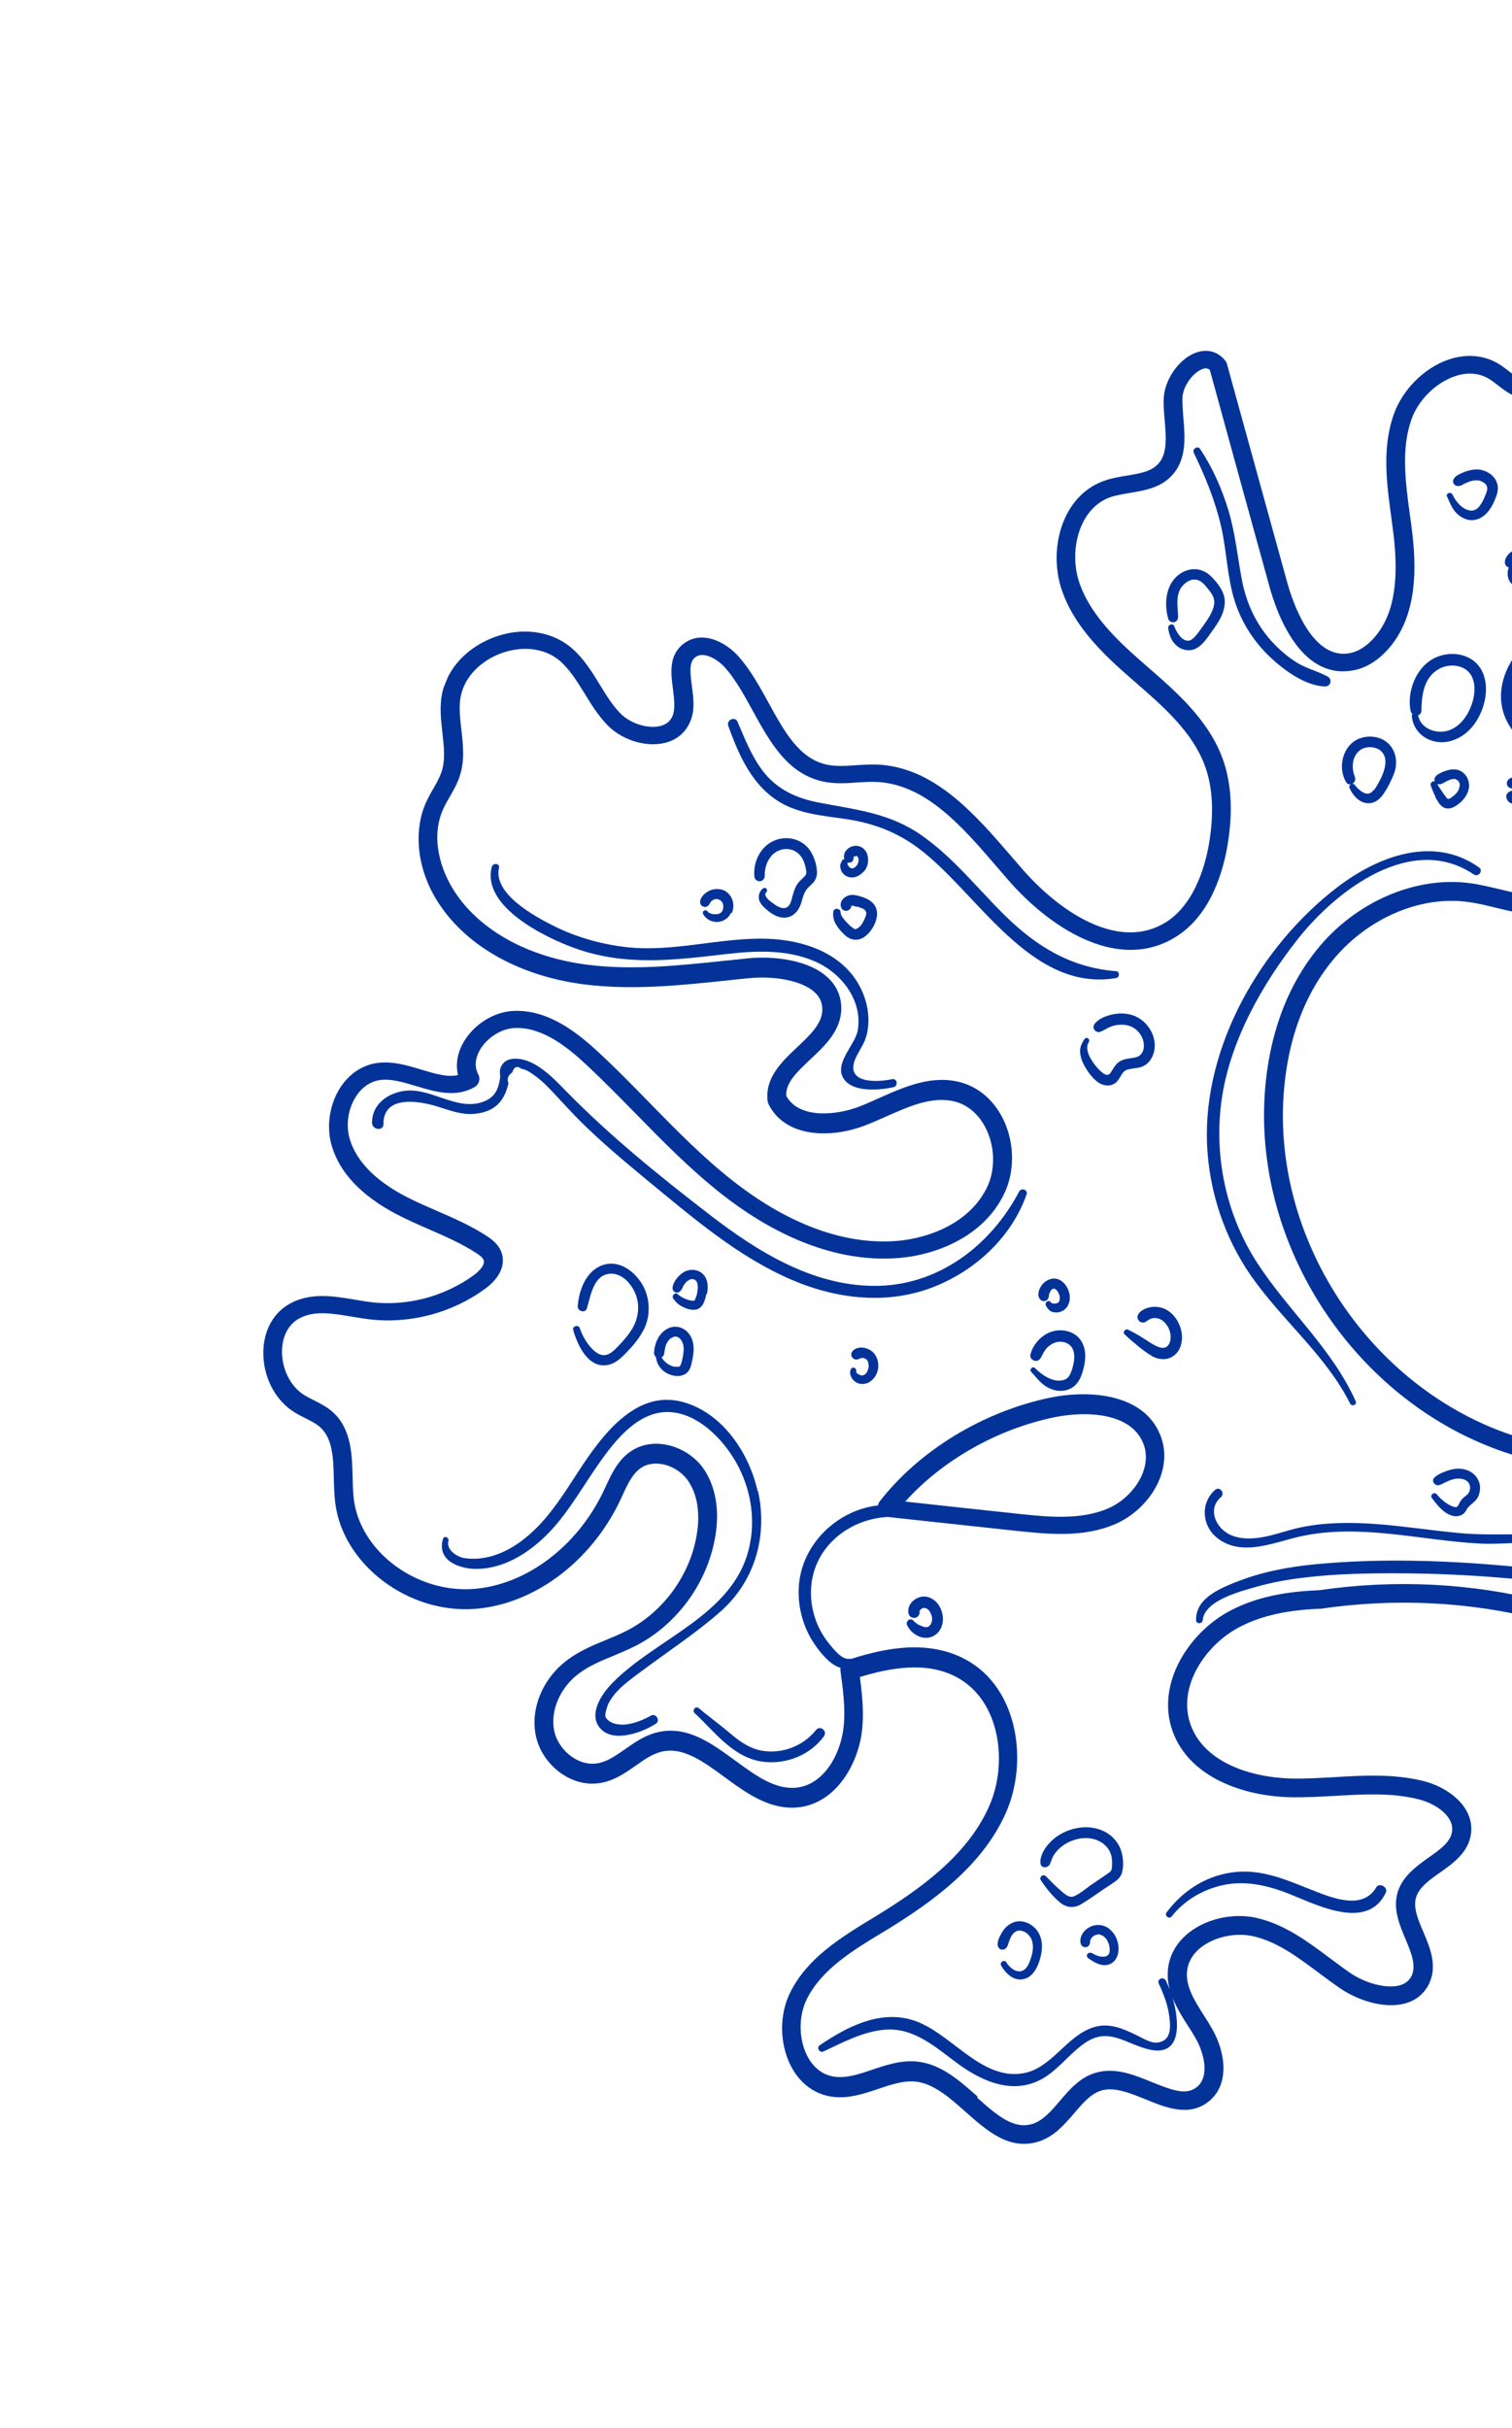 <svg width="152" height="244" viewBox="0 0 152 244" fill="none" xmlns="http://www.w3.org/2000/svg">
<g clip-path="url(#clip0_1_1467)">
<path d="M88.294 209.916C86.755 210.43 85.16 210.968 83.452 210.669C81.744 210.37 80.332 209.258 79.464 207.528C78.354 205.281 78.335 202.402 79.459 200.184C81.188 196.736 84.532 194.698 87.755 192.735L88.185 192.474C92.482 189.841 97.16 186.493 99.354 181.695C101.394 177.316 100.602 170.929 96.198 168.552C93.156 166.909 89.47 167.599 86.448 168.525C86.65 170.143 86.835 171.8 86.7 173.484C86.426 177.13 84.079 181.23 80.234 181.623C77.393 181.908 75.056 180.207 72.807 178.558C70.641 176.972 68.605 175.486 66.444 176.044C65.565 176.265 64.766 176.828 63.923 177.42C62.928 178.122 61.896 178.84 60.622 179.119C59.273 179.429 57.837 179.147 56.563 178.308C55.167 177.39 54.151 175.91 53.851 174.346C53.305 171.581 54.651 168.506 57.189 166.702C58.347 165.865 59.651 165.318 60.894 164.81C61.618 164.511 62.324 164.221 62.987 163.882C66.63 162.027 69.328 158.363 70.028 154.314C70.263 152.996 70.449 150.494 69.055 148.645C68.031 147.302 65.865 146.524 64.405 147.535C63.562 148.127 63.084 149.161 62.574 150.275L62.327 150.812C59.39 156.956 53.677 161.223 47.747 161.677C41.02 162.184 34.458 157.201 33.703 151.03C33.606 150.231 33.577 149.38 33.557 148.581C33.507 146.512 33.453 144.566 32.18 143.417C31.783 143.056 31.239 142.791 30.687 142.507C30.338 142.335 29.976 142.158 29.642 141.946C27.649 140.741 26.408 138.317 26.474 135.767C26.533 133.618 27.533 131.863 29.191 130.978C31.236 129.861 33.589 130.249 35.663 130.602C36.212 130.699 36.767 130.782 37.296 130.855C40.885 131.291 44.644 130.304 47.594 128.169C48.204 127.732 48.772 127.091 48.626 126.644C48.523 126.324 48.006 125.991 47.83 125.89C46.38 124.949 44.796 124.266 43.137 123.536C42.055 123.07 40.938 122.574 39.861 122.016C36.358 120.172 34.166 117.878 33.362 115.18C32.801 113.34 33.084 111.173 34.09 109.482C34.932 108.082 36.191 107.146 37.652 106.864C39.279 106.556 40.853 107.034 42.373 107.491C43.755 107.907 44.985 108.278 46.043 108.036C45.786 106.94 45.982 105.761 46.641 104.661C47.733 102.834 49.813 101.591 51.831 101.58C55.227 101.534 58.051 103.756 60.368 105.93C62.048 107.491 63.672 109.153 65.24 110.762C67.919 113.5 70.696 116.34 73.738 118.713C77.588 121.736 83.572 125.23 90.167 124.701C93.436 124.433 97.535 122.87 99.245 119.274C100.034 117.62 100.037 115.418 99.214 113.612C98.532 112.112 97.411 111.086 96.059 110.713C93.791 110.111 91.474 111.134 89.02 112.227C88.421 112.483 87.831 112.757 87.243 112.986C83.496 114.521 78.865 114.287 77.245 110.92C77.206 110.826 77.171 110.719 77.163 110.623C76.892 108.294 78.613 106.674 80.135 105.238C81.412 104.029 82.624 102.902 82.668 101.523C82.688 100.817 82.447 100.224 81.917 99.731C80.522 98.425 77.533 98.076 75.338 98.295C74.563 98.371 73.789 98.448 73.009 98.537C68.333 99.031 63.503 99.524 58.726 98.922C52.286 98.1 46.971 95.139 44.118 90.794C41.95 87.517 41.491 83.576 42.85 80.584C43.059 80.14 43.295 79.707 43.544 79.28C43.885 78.703 44.194 78.129 44.387 77.57C44.783 76.395 44.631 75.077 44.48 73.681C44.36 72.593 44.224 71.468 44.345 70.321C44.638 67.629 46.595 65.266 49.457 64.121C52.319 62.975 55.375 63.351 57.432 65.094C58.678 66.154 59.51 67.513 60.313 68.83C60.938 69.857 61.538 70.828 62.313 71.636C63.258 72.637 64.931 73.217 66.197 72.997C66.896 72.875 67.364 72.52 67.603 71.964L67.614 71.938C67.904 71.216 67.771 70.2 67.648 69.235C67.441 67.631 67.206 65.829 68.739 64.676C70.483 63.345 72.874 64.369 74.341 66.077C75.515 67.433 76.415 69.084 77.292 70.678C78.865 73.546 80.353 76.24 83.117 76.84C84.016 77.031 84.985 76.971 86.005 76.9C86.673 76.858 87.359 76.808 88.064 76.828C93.878 77.01 98.014 81.824 101.671 86.058L102.674 87.222C106.459 91.601 112.17 95.388 116.808 92.908C119.963 91.229 121.124 87.148 121.522 84.887C122.056 81.827 121.932 79.17 121.145 77.006C119.894 73.57 116.98 71.032 114.157 68.576C111.459 66.234 108.113 63.305 106.746 59.309C105.363 55.276 106.704 49.903 110.908 48.35C111.691 48.059 112.505 47.922 113.301 47.792C114.58 47.577 115.675 47.397 116.39 46.66C117.362 45.669 117.235 44.02 117.088 42.269C117.025 41.576 116.969 40.871 116.984 40.178C117 38.214 118.514 36.029 120.277 35.419C121.407 35.036 122.477 35.342 123.19 36.265C123.262 36.356 123.323 36.474 123.352 36.594L123.854 38.426C125.698 45.127 127.546 51.815 129.395 58.503C129.897 60.335 131.817 66.229 135.564 65.657C136.648 65.504 137.537 64.759 138.069 64.166C140.037 62.009 140.679 58.682 140.091 53.712C140.023 53.188 139.955 52.664 139.887 52.14C139.405 48.64 138.907 45.025 140.128 41.605C140.997 39.176 143.119 37.019 145.54 36.162C147.365 35.515 149.21 35.667 150.697 36.591C151.057 36.814 151.387 37.071 151.731 37.333C152.405 37.853 152.983 38.303 153.576 38.293C154.142 38.272 154.674 37.834 155.289 37.306C155.64 37.012 156.009 36.711 156.383 36.473C158.993 34.838 162.851 35.878 164.637 38.676C166.142 41.02 166.206 44.289 164.82 47.271L164.745 47.458C164.445 48.051 164.133 48.671 164.263 49.08C164.369 49.433 164.811 49.719 165.31 50.06C165.603 50.255 165.896 50.451 166.165 50.668C167.161 51.503 167.748 52.701 167.843 54.121C167.977 56.099 167.149 58.312 165.703 59.903C164.619 61.096 163.332 62.022 162.088 62.918C160.917 63.751 159.82 64.551 158.881 65.539C157.079 67.437 156.27 70.526 157.921 72.122C158.802 72.973 160.254 73.293 162.347 73.095C166.361 72.708 170.297 71.048 173.409 68.435C173.663 68.227 173.909 68 174.164 67.792C175.247 66.831 176.368 65.854 177.843 65.346C179.035 64.925 180.452 64.983 181.54 65.514C182.426 65.932 183.048 66.617 183.342 67.465C184.021 69.398 182.812 71.132 181.741 72.641C180.671 74.182 180.041 75.17 180.487 76.063C180.671 76.416 181.038 76.735 181.427 77.078C181.795 77.396 182.205 77.763 182.545 78.226C183.325 79.331 183.431 80.646 182.845 82.025C181.999 83.935 179.838 85.533 177.686 85.8C176.185 85.988 174.688 85.82 173.254 85.647C171.712 85.477 170.247 85.306 168.842 85.564C166.764 85.954 164.975 87.205 163.057 88.544C160.949 90.009 158.783 91.543 156.121 91.885C154.128 92.138 152.226 91.668 150.377 91.219C149.377 90.972 148.43 90.746 147.485 90.63C142.641 90 137.291 92.364 133.844 96.658C129.973 101.464 129.058 107.397 128.973 111.538C128.711 125.898 138.379 139.643 151.971 144.211C153.443 144.71 154.999 145.119 156.501 145.506C159.486 146.288 162.57 147.094 165.339 148.643C167.805 150.023 169.906 151.923 172.029 153.848L189.652 169.924C192.248 172.288 193.233 174.655 192.475 176.539C192.378 176.779 192.249 177.022 192.099 177.241C191.464 178.165 190.379 178.784 188.942 179.044C183.64 180.015 179.066 176.328 175.035 173.061L173.842 172.1C162.765 163.282 147.846 159.469 132.805 161.659C129.441 161.78 126.875 162.346 124.731 163.439C121.215 165.207 118.292 169.509 119.704 173.353C121.093 177.14 125.772 178.603 129.691 178.72C131.178 178.76 132.718 178.666 134.208 178.582C137.097 178.41 140.09 178.248 142.998 178.952C145.682 179.598 148.226 181.63 147.878 184.268C147.635 186.141 146.097 187.23 144.754 188.18C143.674 188.94 142.655 189.663 142.356 190.676C142.052 191.702 142.548 192.895 143.094 194.155C143.755 195.709 144.492 197.495 143.711 199.245C143.252 200.271 142.42 200.992 141.298 201.316C139.166 201.917 136.453 200.997 134.718 199.802C133.988 199.307 133.274 198.771 132.56 198.236C130.461 196.677 128.476 195.18 126.12 194.605C124.375 194.167 122.26 194.573 120.853 195.605C120.195 196.086 119.405 196.932 119.322 198.218C119.23 199.717 120.123 201.116 121.075 202.601C121.333 203 121.577 203.393 121.803 203.794C123.185 206.135 123.684 209.44 121.514 211.175C119.532 212.752 117.204 211.8 115.142 210.955C113.636 210.349 112.081 209.708 110.793 210.059C109.701 210.349 108.876 211.321 107.997 212.349C107.012 213.489 106.005 214.682 104.453 215.191C101.511 216.149 99.247 214.152 97.066 212.219C95.502 210.829 93.891 209.405 92.119 209.189C90.907 209.043 89.657 209.455 88.332 209.9L88.294 209.916ZM98.263 210.822C100.215 212.554 101.909 214.043 103.833 213.42C104.869 213.077 105.683 212.132 106.532 211.138C107.558 209.937 108.613 208.701 110.261 208.262C112.161 207.738 114.102 208.534 115.817 209.24C117.924 210.087 119.265 210.565 120.314 209.73C121.689 208.622 120.98 206.148 120.159 204.763C119.941 204.38 119.704 204.005 119.454 203.626C118.864 202.705 118.271 201.753 117.873 200.739C118.601 203.205 118.803 206.669 115.599 205.97C113.235 205.454 111.496 203.652 109.111 205.269C107.747 206.195 106.726 207.538 105.391 208.506C102.422 210.649 99.145 209.439 96.419 207.473C94.165 205.837 91.962 203.725 88.969 203.964C86.777 204.137 84.737 205.241 82.773 206.158C82.393 206.331 82.05 205.759 82.406 205.529C85.067 203.729 88.278 202.025 91.577 202.949C95.464 204.031 98.484 209.08 102.837 208.348C105.745 207.857 107.19 204.574 109.953 203.714C111.508 203.238 112.846 203.838 114.249 204.511C114.766 204.766 115.64 205.288 116.206 205.268C117.787 205.19 117.673 203.701 117.566 202.773C117.436 201.556 117.004 200.436 116.489 199.328C116.271 198.868 116.971 198.591 117.2 199.025C117.33 199.279 117.457 199.578 117.595 199.929C117.439 199.354 117.358 198.747 117.397 198.111C117.484 196.547 118.291 195.118 119.679 194.093C121.536 192.714 124.223 192.196 126.514 192.777C129.233 193.451 131.463 195.109 133.619 196.721C134.311 197.233 134.999 197.758 135.716 198.248C137.32 199.343 139.433 199.868 140.726 199.503C141.319 199.338 141.704 198.996 141.94 198.486C142.354 197.458 141.885 196.275 141.309 194.895C140.696 193.454 140.004 191.825 140.507 190.149C141.003 188.533 142.394 187.54 143.632 186.657C144.822 185.817 145.841 185.094 145.975 184.03C146.182 182.515 144.335 181.213 142.507 180.788C139.856 180.14 137.14 180.305 134.257 180.464C132.735 180.55 131.149 180.642 129.584 180.602C125.052 180.47 119.597 178.664 117.893 174.005C116.13 169.183 119.601 163.906 123.835 161.775C126.233 160.552 129.054 159.933 132.591 159.804C148.046 157.547 163.485 161.492 174.956 170.639L176.163 171.606C180.068 174.76 184.099 178.027 188.554 177.196C189.208 177.072 190.077 176.8 190.516 176.17C191.661 174.52 189.155 172.006 188.361 171.283L170.662 155.129C168.707 153.365 166.688 151.529 164.398 150.25C161.831 148.814 158.998 148.078 155.999 147.291C154.471 146.893 152.889 146.474 151.344 145.961C137.003 141.138 126.803 126.636 127.077 111.474C127.133 108.563 127.591 104.805 129.08 101.105C129.859 99.168 130.924 97.253 132.354 95.469C136.187 90.679 142.206 88.04 147.688 88.74C148.75 88.873 149.777 89.131 150.783 89.365C152.546 89.795 154.198 90.195 155.845 89.989C157.608 89.767 159.18 88.863 160.776 87.782C158.11 88.556 155.337 88.481 152.768 86.702C152.392 86.442 152.821 85.916 153.194 86.144C157.677 88.941 162.989 85.863 166.76 83.345C168.308 82.307 169.977 81.24 171.884 81.045C174.015 80.831 177.125 82.688 178.767 80.648C179.102 80.239 179.867 80.609 179.612 81.128C178.466 83.476 175.763 82.761 173.714 82.387C171.75 82.031 170.104 82.735 168.529 83.684C170.182 83.387 171.829 83.568 173.412 83.755C174.805 83.912 176.12 84.069 177.397 83.899C178.898 83.712 180.476 82.562 181.072 81.234C181.413 80.502 181.353 79.841 180.96 79.28C180.763 78.999 180.451 78.734 180.132 78.45C179.647 78.037 179.111 77.558 178.753 76.871C177.789 74.915 179.051 73.126 180.155 71.537C181.034 70.277 181.873 69.078 181.512 68.048C181.385 67.671 181.103 67.371 180.66 67.162C180.01 66.854 179.116 66.804 178.389 67.071C177.272 67.459 176.319 68.287 175.332 69.162C175.169 69.298 175.019 69.44 174.856 69.576C175.668 69.251 176.56 69.113 177.563 69.315C178.081 69.415 178.009 70.208 177.468 70.13C174.684 69.771 172.837 72.629 170.73 73.938C168.949 75.053 166.935 75.671 164.892 76.09C160.794 76.956 155.894 77.39 152.683 74.127C149.696 71.079 150.74 67.06 153.638 64.361C155.474 62.648 157.775 61.509 159.561 59.729C160.479 58.794 161.408 57.601 161.414 56.237C161.423 54.984 160.494 54.02 159.816 53.049C158.749 51.502 158.254 49.999 159.076 48.188C159.556 47.109 160.346 46.185 160.84 45.111C161.713 43.212 160.945 40.962 158.563 41.029C157.984 41.044 157.829 40.159 158.432 40.122C159.855 40.012 161.199 40.677 161.876 41.958C162.663 43.469 162.015 45.04 161.221 46.397C160.586 47.476 159.713 48.568 159.643 49.859C159.572 51.151 160.419 52.127 161.124 53.109C162.047 54.396 162.737 55.683 162.314 57.313C161.017 62.27 154.554 63.24 152.492 67.672C151.244 70.351 152.726 73.058 155.12 74.425C157.615 75.848 160.654 75.611 163.37 75.136C166.163 74.662 168.752 73.887 171.018 72.222C168.387 73.678 165.475 74.602 162.492 74.892C159.822 75.137 157.893 74.656 156.599 73.406C154.066 70.959 155.092 66.716 157.488 64.187C158.54 63.074 159.765 62.185 160.961 61.332C162.18 60.457 163.338 59.619 164.286 58.572C165.395 57.357 166.042 55.632 165.95 54.166C165.883 53.255 165.554 52.533 164.939 52.021C164.731 51.844 164.499 51.689 164.262 51.547C163.588 51.105 162.769 50.559 162.462 49.55C162.126 48.422 162.636 47.386 163.047 46.557L163.117 46.384C164.255 44.017 164.214 41.424 163.054 39.607C161.821 37.668 159.113 36.889 157.375 37.974C157.062 38.174 156.779 38.417 156.482 38.655C155.709 39.306 154.831 40.024 153.622 40.065C152.367 40.103 151.424 39.367 150.584 38.719C150.302 38.497 150.02 38.274 149.721 38.092C148.431 37.294 147.074 37.508 146.166 37.841C144.285 38.513 142.548 40.25 141.894 42.145C140.832 45.132 141.298 48.517 141.743 51.8C141.824 52.329 141.887 52.867 141.955 53.391C142.379 56.882 142.579 61.93 139.46 65.331C138.713 66.148 137.48 67.173 135.84 67.398C130.723 68.179 128.369 61.707 127.6 58.883C125.751 52.195 123.903 45.507 122.073 38.811L121.626 37.188C121.472 37.033 121.258 36.947 120.895 37.08C119.978 37.394 118.872 38.796 118.866 40.082C118.864 40.702 118.916 41.344 118.962 41.999C119.136 43.993 119.312 46.252 117.738 47.854C116.595 49.039 115.003 49.299 113.609 49.53C112.877 49.654 112.183 49.763 111.549 49.989C108.418 51.151 107.435 55.442 108.513 58.577C109.726 62.107 112.869 64.846 115.394 67.041C118.252 69.526 121.499 72.353 122.909 76.242C123.818 78.718 123.968 81.696 123.377 85.09C122.803 88.289 121.361 92.49 117.693 94.444C112.084 97.449 105.528 93.259 101.267 88.332L100.264 87.168C96.697 83.017 92.998 78.735 88.011 78.576C87.403 78.549 86.794 78.598 86.145 78.632C85.042 78.716 83.9 78.784 82.744 78.537C79.153 77.759 77.391 74.552 75.683 71.443C74.851 69.929 74.004 68.378 72.958 67.165C72.09 66.164 70.677 65.441 69.912 66.033C69.286 66.511 69.353 67.422 69.547 68.866C69.693 70.043 69.917 71.374 69.356 72.576C68.867 73.714 67.877 74.48 66.56 74.711C64.672 75.053 62.384 74.272 60.994 72.797C60.092 71.845 59.416 70.75 58.762 69.68C57.991 68.439 57.271 67.264 56.259 66.391C54.735 65.096 52.405 64.841 50.193 65.72C47.974 66.613 46.467 68.396 46.253 70.39C46.155 71.328 46.259 72.302 46.382 73.344C46.557 74.874 46.737 76.467 46.204 78.022C45.956 78.792 45.57 79.443 45.203 80.087C44.988 80.466 44.76 80.84 44.586 81.236C43.227 84.15 44.303 87.485 45.728 89.642C48.286 93.526 53.119 96.185 59.011 96.941C63.561 97.53 68.288 97.026 72.849 96.548C73.623 96.472 74.403 96.382 75.177 96.306C77.666 96.05 81.269 96.413 83.216 98.236C84.143 99.09 84.607 100.208 84.572 101.451C84.513 103.6 82.893 105.121 81.454 106.467C80.129 107.719 78.97 108.789 79.039 110.12C80.37 112.549 84.335 112.049 86.583 111.122C87.152 110.901 87.724 110.635 88.291 110.381C90.931 109.209 93.671 107.983 96.579 108.765C98.478 109.281 100.036 110.683 100.952 112.682C102.003 114.998 101.996 117.789 100.962 119.934C98.917 124.248 94.139 126.113 90.344 126.418C83.14 126.996 76.724 123.266 72.614 120.045C69.467 117.584 66.656 114.715 63.921 111.923C62.361 110.333 60.745 108.689 59.105 107.145C57.059 105.22 54.598 103.252 51.867 103.302C50.5 103.31 49.024 104.207 48.268 105.47C47.973 105.972 47.543 106.963 48.082 107.972C48.324 108.411 48.163 108.966 47.732 109.228C45.828 110.34 43.726 109.711 41.862 109.148C40.493 108.737 39.197 108.339 38.022 108.565C37.095 108.751 36.274 109.367 35.711 110.305C34.965 111.541 34.753 113.148 35.171 114.495C35.838 116.688 37.71 118.621 40.754 120.218C41.778 120.754 42.861 121.221 43.916 121.677C45.575 122.406 47.306 123.149 48.865 124.164C49.456 124.542 50.184 125.083 50.449 125.965C50.824 127.187 50.194 128.486 48.712 129.55C45.385 131.968 41.145 133.071 37.086 132.571C36.525 132.501 35.944 132.407 35.362 132.312C33.419 131.981 31.575 131.674 30.086 132.487C29.017 133.065 28.395 134.227 28.351 135.684C28.3 137.542 29.209 139.366 30.619 140.213C30.917 140.395 31.226 140.551 31.536 140.706C32.181 141.028 32.853 141.36 33.444 141.893C35.322 143.579 35.392 146.138 35.445 148.394C35.465 149.193 35.486 149.947 35.57 150.664C36.218 155.907 41.84 160.108 47.624 159.672C52.9 159.265 58.014 155.41 60.658 149.877L60.895 149.367C61.467 148.138 62.103 146.749 63.368 145.876C65.732 144.236 68.994 145.331 70.572 147.378C71.923 149.179 72.392 151.711 71.888 154.503C71.091 159.103 68.023 163.301 63.858 165.412C63.121 165.783 62.359 166.097 61.63 166.409C60.424 166.902 59.288 167.376 58.301 168.097C56.373 169.463 55.307 171.843 55.702 173.864C55.905 174.939 56.62 175.972 57.601 176.615C58.446 177.172 59.377 177.361 60.232 177.161C61.145 176.97 61.974 176.372 62.854 175.764C63.801 175.105 64.777 174.411 65.985 174.106C68.998 173.316 71.495 175.158 73.914 176.923C75.971 178.434 77.924 179.856 80.055 179.642C82.883 179.352 84.629 176.128 84.84 173.217C84.97 171.546 84.758 169.878 84.519 168.122L84.486 167.86C84.472 167.777 84.478 167.686 84.497 167.6C83.251 167.27 81.996 165.461 81.509 164.629C80.51 162.877 80.081 160.748 80.377 158.741C80.964 154.818 84.378 151.722 88.258 151.281C88.293 151.155 88.329 151.029 88.403 150.92C92.376 145.782 98.783 141.872 105.532 140.459C109.587 139.622 114.933 140.082 116.607 144.123C117.238 145.634 117.146 147.211 116.571 148.64C115.781 150.604 114.097 152.286 112.16 153.136C108.907 154.559 105.302 154.164 102.12 153.831C97.813 153.37 93.511 152.897 89.203 152.437C89.19 152.431 89.166 152.453 89.152 152.447C85.756 152.648 82.549 154.881 81.729 158.307C81.348 159.908 81.512 161.619 82.138 163.144C82.459 163.925 82.903 164.631 83.432 165.279C83.861 165.792 84.667 166.831 85.423 166.685C85.474 166.674 85.508 166.703 85.554 166.706C89 165.61 93.303 164.733 97.073 166.762C102.407 169.637 103.421 177.169 101.05 182.33C98.655 187.591 93.696 191.136 89.166 193.924L88.717 194.193C85.709 196.009 82.61 197.898 81.121 200.868C80.275 202.546 80.272 204.826 81.119 206.533C81.528 207.365 82.329 208.416 83.762 208.667C85.005 208.888 86.312 208.451 87.693 207.982C89.163 207.487 90.664 206.989 92.292 207.179C94.644 207.457 96.465 209.09 98.25 210.662L98.263 210.822ZM111.427 151.569C113.926 150.479 115.963 147.496 114.909 144.992C113.668 141.994 109.293 141.739 105.93 142.435C100.196 143.635 94.725 146.758 91.001 150.894C94.783 151.313 98.557 151.714 102.344 152.12C105.285 152.434 108.629 152.786 111.427 151.569Z" fill="#033399"/>
<path d="M117.268 192.192C119.374 189.345 122.681 187.711 126.238 188.149C128.349 188.409 130.306 189.32 132.264 190.077C134.141 190.801 137.03 191.901 138.346 189.668C138.657 189.126 139.577 189.651 139.306 190.209C137.354 194.251 131.906 191.159 129.087 190.118C127.047 189.375 124.976 188.976 122.828 189.462C120.865 189.914 119.036 190.994 117.796 192.575C117.539 192.906 117.03 192.515 117.274 192.179L117.268 192.192Z" fill="#033399"/>
<path d="M124.224 158.999C126.779 157.962 129.525 157.453 132.265 157.189C138.577 156.594 145.037 156.787 151.333 157.349C152.905 157.484 154.461 157.66 156.028 157.887C156.831 158.008 157.661 158.218 158.477 158.267C159.262 158.319 159.227 158.367 159.542 157.547C160.021 156.933 159.87 156.5 159.086 156.215C158.782 156.046 158.473 155.891 158.169 155.722C155.308 154.478 151.792 155.283 148.747 155.113C142.786 154.795 136.779 153.092 130.825 154.375C128.149 154.943 124.882 156.516 122.383 154.564C120.814 153.343 120.647 151.025 122.166 149.712C122.619 149.32 123.188 150.061 122.736 150.453C121.414 151.582 122.157 153.355 123.41 154.092C124.377 154.652 125.547 154.673 126.631 154.519C128.014 154.315 129.34 153.793 130.697 153.501C133.189 152.967 135.776 152.968 138.306 153.148C141.148 153.36 143.958 153.807 146.798 154.065C149.606 154.326 152.399 154.084 155.204 154.234C157.083 154.338 159.853 154.847 160.817 156.725C161.505 158.058 160.491 159.077 159.196 159.255C158.015 159.416 156.753 159.126 155.582 158.996C153.903 158.817 152.219 158.652 150.537 158.518C147.401 158.266 144.249 158.13 141.099 158.105C137.73 158.084 134.347 158.136 131.006 158.545C129.396 158.736 127.807 159.028 126.249 159.472C124.654 159.932 121.088 160.825 120.901 162.83C120.866 163.188 120.262 163.225 120.245 162.845C120.165 160.656 122.525 159.681 124.248 158.977L124.224 158.999Z" fill="#033399"/>
<path d="M125.755 128.201C123.074 124.313 121.548 119.71 121.342 114.987C120.932 105.184 126.731 95.084 134.378 89.206C138.442 86.076 144.064 83.883 148.69 87.172C149.148 87.496 148.623 88.185 148.16 87.875C141.937 83.664 134.396 89.43 130.542 94.274C126.875 98.883 123.614 104.679 122.8 110.591C122.019 116.268 123.288 122.164 126.423 126.964C129.566 131.782 133.883 135.491 136.285 140.803C136.45 141.164 135.894 141.39 135.724 141.043C133.294 136.185 128.835 132.637 125.768 128.206L125.755 128.201Z" fill="#033399"/>
<path d="M133.441 67.969C133.966 68.243 133.801 68.999 133.187 68.985C131.169 68.918 128.953 67.265 127.56 65.914C125.999 64.401 124.795 62.504 124.131 60.421C123.352 57.966 123.327 55.333 122.738 52.83C122.144 50.263 121.136 47.84 120.005 45.491C119.833 45.111 120.41 44.754 120.639 45.11C121.915 47.02 122.847 49.133 123.508 51.34C124.199 53.666 124.409 56.032 124.87 58.39C125.307 60.615 126.26 62.675 127.764 64.366C128.523 65.215 129.383 65.964 130.348 66.57C131.326 67.18 132.417 67.433 133.428 67.964L133.441 67.969Z" fill="#033399"/>
<path d="M112.185 97.583C112.588 97.621 112.579 98.222 112.197 98.286C103.503 99.755 98.162 89.504 92.225 85.16C90.142 83.639 87.918 82.775 85.388 82.363C83.453 82.05 81.443 81.924 79.598 81.198C76.013 79.787 74.434 76.358 73.218 72.95C73 72.335 73.904 71.938 74.153 72.551C74.87 74.236 75.559 75.987 76.671 77.459C78.1 79.338 80.067 80.223 82.341 80.656C86.122 81.386 89.469 81.692 92.712 83.99C95.898 86.235 98.309 89.331 101.062 92.037C104.242 95.147 107.68 97.229 112.18 97.596L112.185 97.583Z" fill="#033399"/>
<path d="M103.186 120.068C101.693 124.279 98.177 127.551 94.093 129.23C89.379 131.167 84.204 130.59 79.594 128.611C74.175 126.292 69.591 122.321 65.073 118.61C62.758 116.701 60.441 114.76 58.316 112.648C57.432 111.764 56.609 110.844 55.75 109.939C55.156 109.297 54.544 108.662 53.837 108.145C53.454 107.867 52.918 107.465 52.43 107.408C51.977 107.071 51.678 107.199 51.492 107.776C51.069 108.056 50.943 108.409 51.115 108.866C50.705 110.657 49.757 111.703 47.794 111.922C46.478 112.076 45.232 111.59 44.008 111.206C42.248 110.653 38.528 109.964 38.549 112.952C38.558 113.701 37.392 113.558 37.397 112.814C37.401 111.109 38.744 110.004 40.349 109.672C43.159 109.08 45.817 111.716 48.556 110.723C49.697 110.313 50.08 109.552 50.265 108.4C50.327 107.975 50.157 107.627 50.356 107.21C50.587 106.713 50.98 106.468 51.517 106.405C53.693 106.194 55.663 108.383 57.005 109.745C61.398 114.229 66.324 118.197 71.29 122.027C76.077 125.722 81.594 129.183 87.854 129.218C94.219 129.265 99.558 125.235 102.445 119.754C102.686 119.308 103.377 119.555 103.191 120.054L103.186 120.068Z" fill="#033399"/>
<path d="M50.158 87.218C49.582 89.842 53.757 92.096 55.692 93.061C57.951 94.186 60.4 94.877 62.9 95.169C67.725 95.729 72.393 94.177 77.193 94.338C80.919 94.472 84.915 95.862 86.598 99.457C87.275 100.893 87.513 102.572 87.095 104.111C86.885 104.865 86.478 105.415 86.126 106.096C84.683 108.914 88.079 108.791 89.689 108.445C90.21 108.345 90.32 109.149 89.813 109.256C88.437 109.556 85.762 109.814 84.823 108.412C83.788 106.863 85.999 104.989 86.235 103.517C86.726 100.486 84.565 97.77 81.931 96.617C79.163 95.41 76.05 95.524 73.109 95.862C67.844 96.475 62.903 97.126 57.788 95.285C54.878 94.239 48.409 91.139 49.434 87.129C49.553 86.68 50.268 86.75 50.163 87.204L50.158 87.218Z" fill="#033399"/>
<path d="M76.201 149.829C77.185 154.276 75.932 158.815 72.496 161.888C70.04 164.066 67.226 165.898 64.592 167.865C63.35 168.793 61.802 169.831 61.126 171.282C61.066 171.429 60.744 172.308 60.887 172.567C61.307 173.295 62.404 173.379 63.099 173.27C63.945 173.13 64.712 172.802 65.466 172.392C65.942 172.133 66.404 172.909 65.944 173.205C64.61 174.096 61.59 175.209 60.302 173.636C59.116 172.196 60.533 170.174 61.558 169.128C65.956 164.627 73.629 162.344 75.278 155.666C75.953 152.911 75.56 150.036 74.298 147.511C73.037 144.986 70.412 142.114 67.428 141.907C63.937 141.651 61.364 145.35 59.647 147.887C58.084 150.192 56.676 152.652 54.618 154.571C52.825 156.255 50.51 157.621 47.984 157.66C46.193 157.684 43.88 156.847 44.535 154.643C44.653 154.271 45.181 154.499 45.081 154.863C44.844 155.761 45.969 156.43 46.585 156.554C46.815 156.6 47.055 156.619 47.282 156.633C47.904 156.666 48.518 156.602 49.119 156.456C50.487 156.137 51.733 155.428 52.816 154.545C54.852 152.911 56.283 150.74 57.677 148.585C60.007 144.99 63.539 139.52 68.616 140.879C72.591 141.935 75.311 145.994 76.156 149.826L76.201 149.829Z" fill="#033399"/>
<path d="M70.244 171.644C71.269 172.522 72.378 173.31 73.403 174.188C74.338 174.983 75.324 175.69 76.549 175.919C78.585 176.288 80.739 175.478 82.027 173.855C82.437 173.337 83.215 173.945 82.832 174.473C81.468 176.361 79.055 177.315 76.762 177.045C73.747 176.685 71.911 174.084 69.847 172.168C69.541 171.889 69.919 171.374 70.239 171.658L70.244 171.644Z" fill="#033399"/>
<path d="M115.765 136.241C115.299 135.976 114.873 135.649 114.465 135.315C113.975 134.916 113.498 134.522 113.043 134.075C112.832 133.866 113.138 133.492 113.386 133.608C114.177 133.988 114.918 134.457 115.667 134.945C115.939 135.116 116.19 135.264 116.488 135.368C116.702 135.454 116.969 135.484 117.193 135.388C117.362 135.316 117.495 135.137 117.571 134.95C117.641 134.776 117.641 134.776 117.66 134.613C117.684 134.437 117.684 134.359 117.679 134.218C117.63 133.608 117.319 133.033 116.84 132.685C116.608 132.53 116.304 132.438 116.066 132.451C115.693 132.456 115.529 132.592 115.23 132.798C114.716 133.15 114.101 132.561 114.452 132.035C114.699 131.653 115.199 131.45 115.637 131.363C116.075 131.275 116.563 131.332 116.982 131.485C117.862 131.839 118.458 132.668 118.717 133.564C118.936 134.366 118.843 135.369 118.262 136.004C117.579 136.738 116.597 136.716 115.773 136.26L115.765 136.241Z" fill="#033399"/>
<path d="M103.657 137.842C103.452 137.62 103.816 137.254 104.027 137.463C104.642 138.052 105.385 138.631 106.244 138.728C106.557 138.76 106.896 138.726 107.155 138.582C107.476 138.401 107.626 138.027 107.742 137.701C107.949 137.07 108.122 136.255 107.873 135.643C107.637 135.036 106.989 134.759 106.351 134.844C105.969 134.908 105.61 135.105 105.311 135.388C105.006 135.684 104.847 136.04 104.651 136.411C104.523 136.654 104.285 136.822 103.994 136.736C103.756 136.672 103.503 136.415 103.584 136.137C103.835 135.089 104.719 134.125 105.745 133.809C106.771 133.492 108.025 133.764 108.647 134.681C109.248 135.575 109.162 136.674 108.887 137.665C108.734 138.239 108.508 138.8 108.077 139.217C107.729 139.543 107.248 139.737 106.773 139.763C106.169 139.8 105.62 139.625 105.116 139.298C104.538 138.926 104.131 138.359 103.665 137.861L103.657 137.842Z" fill="#033399"/>
<path d="M106.377 130.928C106.34 130.943 106.353 130.949 106.377 130.928V130.928Z" fill="#033399"/>
<path d="M105.819 129.539L105.802 129.547L105.814 129.552L105.819 129.539Z" fill="#033399"/>
<path d="M105.488 129.98C105.488 129.98 105.488 129.98 105.482 129.994C105.482 129.994 105.482 129.994 105.477 130.007C105.466 130.034 105.461 130.047 105.464 130.079C105.447 130.119 105.453 130.183 105.45 130.229C105.428 130.36 105.39 130.453 105.315 130.563C105.197 130.779 104.826 130.816 104.645 130.65C104.52 130.538 104.453 130.433 104.409 130.275C104.382 130.187 104.382 130.11 104.388 130.019C104.402 129.869 104.429 129.725 104.482 129.591C104.59 129.324 104.751 129.078 104.967 128.886C105.358 128.531 105.97 128.358 106.466 128.589C107.082 128.868 107.502 129.595 107.543 130.264C107.566 130.63 107.495 130.959 107.308 131.271C107.166 131.509 106.93 131.709 106.66 131.802C106.348 131.925 106.025 131.919 105.713 131.809C105.633 131.777 105.558 131.731 105.502 131.678C105.467 131.648 105.433 131.619 105.404 131.576C105.382 131.552 105.377 131.565 105.417 131.581C105.39 131.571 105.361 131.528 105.34 131.504C105.254 131.407 105.18 131.284 105.132 131.172C105.069 131.022 105.144 130.835 105.294 130.771C105.462 130.699 105.611 130.79 105.694 130.932C105.725 131.007 105.651 130.884 105.707 130.938C105.707 130.938 105.72 130.943 105.734 130.948C105.734 130.948 105.734 130.948 105.747 130.954L105.774 130.964L105.814 130.98C105.787 130.97 105.787 130.97 105.781 130.983C105.781 130.983 105.808 130.994 105.859 130.983L105.886 130.994C105.912 131.005 105.958 131.007 105.99 131.005C105.99 131.005 106.016 131.015 106.022 131.002C106.067 131.005 106.105 130.989 106.155 130.978C106.169 130.984 106.193 130.962 106.219 130.973C106.257 130.957 106.294 130.941 106.332 130.925C106.332 130.925 106.369 130.909 106.374 130.896C106.361 130.89 106.374 130.896 106.356 130.904C106.38 130.882 106.409 130.848 106.447 130.832C106.372 130.864 106.393 130.888 106.441 130.845C106.441 130.845 106.452 130.818 106.457 130.805C106.457 130.805 106.457 130.805 106.463 130.792C106.473 130.765 106.484 130.738 106.49 130.725C106.495 130.711 106.506 130.685 106.511 130.671C106.511 130.671 106.53 130.586 106.533 130.54C106.544 130.514 106.554 130.487 106.533 130.463C106.539 130.372 106.549 130.423 106.544 130.436C106.565 130.383 106.502 130.155 106.494 130.137C106.491 130.105 106.499 130.123 106.494 130.137C106.486 130.118 106.478 130.099 106.47 130.08C106.446 130.024 106.422 129.968 106.398 129.912C106.39 129.893 106.369 129.869 106.366 129.837C106.351 129.8 106.3 129.733 106.287 129.727C106.265 129.703 106.209 129.65 106.18 129.607C106.18 129.607 106.18 129.607 106.167 129.602C106.167 129.602 106.119 129.567 106.084 129.537C106.084 129.537 106.044 129.521 106.031 129.516C106.031 129.516 106.031 129.516 106.018 129.51C105.991 129.5 105.978 129.494 105.946 129.497C105.932 129.492 105.914 129.5 105.895 129.508C105.895 129.508 105.895 129.508 105.881 129.502C105.844 129.518 105.825 129.526 105.788 129.542C105.788 129.542 105.788 129.542 105.831 129.513C105.831 129.513 105.807 129.534 105.788 129.542C105.769 129.55 105.764 129.564 105.788 129.542C105.745 129.572 105.721 129.593 105.692 129.628C105.692 129.628 105.692 129.628 105.702 129.601L105.692 129.628L105.681 129.654C105.651 129.689 105.622 129.724 105.592 129.759C105.558 129.807 105.504 129.94 105.587 129.772C105.566 129.825 105.55 129.865 105.528 129.919C105.523 129.932 105.517 129.946 105.507 129.972L105.488 129.98ZM106.068 129.5C106.108 129.516 106.108 129.516 106.068 129.5V129.5ZM105.996 129.486C106.06 129.481 106.055 129.494 105.996 129.486V129.486Z" fill="#033399"/>
<path d="M116.079 105.311C116.007 106.027 115.653 106.754 115.004 107.098C114.485 107.386 113.892 107.318 113.326 107.494C112.728 107.672 112.629 108.455 112.143 108.818C111.546 109.261 110.791 109.097 110.253 108.663C109.659 108.176 109.154 107.429 108.832 106.726C108.66 106.346 108.57 105.953 108.582 105.539C108.596 105.156 108.806 104.713 109.039 104.403C109.242 104.128 109.642 104.444 109.452 104.724C109.13 105.216 109.374 105.919 109.65 106.387C109.913 106.85 110.302 107.348 110.704 107.696C110.994 107.937 111.351 108.205 111.63 107.82C111.96 107.348 112.153 106.867 112.698 106.589C113.121 106.387 113.596 106.361 114.047 106.278C114.517 106.188 114.809 105.964 114.944 105.475C115.159 104.631 114.657 103.684 113.914 103.26C113.434 102.99 112.855 102.927 112.313 103.004C112.019 103.041 111.736 103.129 111.468 103.254C111.182 103.388 110.926 103.564 110.632 103.678C110.156 103.859 109.725 103.313 110.028 102.907C110.446 102.331 111.287 102.048 111.96 101.916C112.647 101.788 113.392 101.824 114.045 102.087C115.312 102.597 116.202 103.964 116.073 105.324L116.079 105.311Z" fill="#033399"/>
<path d="M85.499 137.692C85.531 137.534 85.657 137.414 85.82 137.433C85.983 137.452 86.092 137.604 86.078 137.754C86.073 137.767 86.062 137.794 86.07 137.813C86.064 137.826 86.086 137.928 86.075 137.877C86.075 137.877 86.083 137.896 86.091 137.915C86.062 137.872 86.107 137.952 86.091 137.915C86.107 137.952 86.142 137.981 86.163 138.006C86.163 138.006 86.189 138.016 86.198 138.035C86.224 138.046 86.245 138.07 86.28 138.099C86.293 138.105 86.32 138.115 86.333 138.121C86.373 138.137 86.413 138.153 86.44 138.164C86.453 138.169 86.547 138.207 86.507 138.19C86.453 138.169 86.507 138.19 86.52 138.196C86.533 138.201 86.56 138.212 86.573 138.217C86.6 138.228 86.632 138.225 86.677 138.228C86.573 138.217 86.715 138.212 86.747 138.209L86.784 138.193C86.822 138.177 86.859 138.162 86.897 138.146C86.897 138.146 86.934 138.13 86.939 138.116C86.982 138.087 87.012 138.052 87.054 138.023C87.065 137.996 87.084 137.988 87.089 137.975C87.105 137.935 87.129 137.913 87.159 137.879C87.159 137.879 87.17 137.852 87.175 137.838C87.175 137.838 87.213 137.745 87.234 137.692C87.25 137.651 87.266 137.611 87.277 137.585C87.282 137.571 87.288 137.558 87.293 137.545C87.309 137.505 87.347 137.333 87.323 137.277C87.334 137.251 87.326 137.232 87.324 137.2C87.313 137.149 87.316 137.104 87.305 137.053C87.305 137.053 87.3 136.989 87.284 136.951C87.282 136.919 87.26 136.895 87.258 136.863C87.242 136.825 87.218 136.769 87.202 136.732C87.189 136.726 87.186 136.694 87.173 136.689C87.157 136.652 87.122 136.622 87.088 136.593C87.088 136.593 87.074 136.587 87.061 136.582L87.034 136.571C87.008 136.56 86.994 136.555 86.973 136.531L86.946 136.52C86.946 136.52 86.946 136.52 86.933 136.515C86.906 136.504 86.88 136.493 86.853 136.483C86.84 136.477 86.826 136.472 86.813 136.467C86.781 136.469 86.722 136.461 86.677 136.458C86.663 136.453 86.645 136.461 86.626 136.469C86.613 136.464 86.581 136.466 86.562 136.474L86.511 136.485C86.493 136.493 86.455 136.509 86.436 136.517C86.38 136.541 86.343 136.557 86.287 136.581C86.057 136.69 85.777 136.578 85.644 136.369C85.508 136.128 85.586 135.896 85.771 135.706C85.999 135.487 86.359 135.399 86.677 135.419C86.968 135.427 87.261 135.545 87.512 135.692C88.034 136.011 88.291 136.642 88.3 137.236C88.299 137.779 88.071 138.308 87.675 138.676C87.292 139.05 86.728 139.18 86.23 138.995C85.736 138.796 85.377 138.264 85.483 137.732L85.499 137.692Z" fill="#033399"/>
<path d="M91.303 162.811C91.419 162.718 91.648 162.686 91.768 162.812C91.922 162.967 92.096 163.114 92.279 163.235C92.306 163.246 92.354 163.281 92.381 163.291L92.407 163.302C92.434 163.313 92.448 163.318 92.474 163.329C92.581 163.372 92.688 163.415 92.781 163.452C92.794 163.458 92.821 163.468 92.834 163.474C92.874 163.49 92.919 163.492 92.978 163.501C93.005 163.511 93.056 163.501 93.082 163.511C93.082 163.511 93.096 163.517 93.109 163.522C93.109 163.522 93.109 163.522 93.096 163.517C93.128 163.514 93.16 163.511 93.192 163.509C93.192 163.509 93.224 163.506 93.243 163.498C93.28 163.482 93.317 163.466 93.355 163.45C93.355 163.45 93.355 163.45 93.36 163.437C93.36 163.437 93.365 163.424 93.384 163.416C93.408 163.394 93.451 163.365 93.475 163.344C93.491 163.303 93.558 163.253 93.574 163.213C93.574 163.213 93.601 163.146 93.612 163.119C93.623 163.092 93.639 163.052 93.65 163.026C93.676 162.959 93.677 162.881 93.69 162.809C93.701 162.782 93.698 162.75 93.701 162.705C93.712 162.678 93.68 162.526 93.686 162.512C93.68 162.448 93.67 162.397 93.646 162.341C93.638 162.323 93.62 162.253 93.606 162.248C93.582 162.192 93.564 162.122 93.527 162.06C93.519 162.042 93.497 162.018 93.495 161.986C93.452 161.937 93.428 161.881 93.386 161.833C93.359 161.822 93.356 161.79 93.33 161.78C93.282 161.745 93.239 161.697 93.191 161.662C93.191 161.662 93.178 161.656 93.165 161.651C93.151 161.646 93.138 161.64 93.125 161.635C93.098 161.624 93.085 161.619 93.058 161.608C93.058 161.608 93.045 161.603 93.031 161.597C92.999 161.6 92.941 161.592 92.9 161.576C92.868 161.578 92.836 161.581 92.818 161.589C92.799 161.597 92.762 161.613 92.748 161.608C92.73 161.616 92.711 161.624 92.692 161.632C92.663 161.666 92.601 161.704 92.558 161.733C92.548 161.76 92.529 161.768 92.505 161.789C92.494 161.816 92.483 161.843 92.465 161.851C92.566 161.752 92.502 161.757 92.475 161.824C92.475 161.824 92.465 161.851 92.459 161.864C92.459 161.864 92.459 161.864 92.454 161.877L92.443 161.904C92.443 161.904 92.438 161.917 92.446 161.936C92.482 162.23 92.276 162.551 91.969 162.582C91.662 162.614 91.369 162.418 91.324 162.106C91.195 161.309 91.819 160.644 92.554 160.474C93.294 160.291 94.04 160.746 94.412 161.361C94.814 162.019 94.937 162.907 94.588 163.62C94.255 164.294 93.57 164.686 92.813 164.567C92.114 164.456 91.458 163.929 91.174 163.287C91.111 163.137 91.159 162.939 91.293 162.838L91.303 162.811Z" fill="#033399"/>
<path d="M104.65 188.978C104.408 188.617 104.881 188.249 105.171 188.567C105.616 189.041 106.093 189.512 106.585 189.943C106.966 190.267 107.453 190.789 108.001 190.544C108.587 190.282 109.135 189.805 109.654 189.439C110.229 189.05 110.785 188.668 111.36 188.279C111.66 188.073 111.756 187.988 111.784 187.611C111.798 187.306 111.812 187.002 111.762 186.702C111.689 186.191 111.439 185.734 111.05 185.391C110.216 184.652 109.029 184.563 107.997 184.893C107.426 185.082 106.888 185.378 106.457 185.794C106.235 186 106.042 186.248 105.895 186.499C105.737 186.777 105.664 187.073 105.538 187.349C105.336 187.733 104.637 187.778 104.593 187.232C104.541 186.513 104.978 185.773 105.447 185.263C105.926 184.727 106.531 184.303 107.199 184.028C108.559 183.458 110.177 183.441 111.419 184.282C111.992 184.668 112.465 185.262 112.693 185.928C112.916 186.607 112.988 187.506 112.791 188.187C112.675 188.591 112.419 188.844 112.09 189.084C111.699 189.362 111.301 189.621 110.902 189.879C110.18 190.365 109.474 190.888 108.723 191.331C107.942 191.808 107.16 191.711 106.473 191.108C105.751 190.476 105.163 189.743 104.634 188.941L104.65 188.978Z" fill="#033399"/>
<path d="M109.751 196.245C110.105 196.481 110.479 196.631 110.898 196.629C110.82 196.629 110.962 196.624 110.994 196.621C111.039 196.624 111.09 196.613 111.127 196.597C111.127 196.597 111.16 196.595 111.178 196.587C111.178 196.587 111.192 196.592 111.216 196.571C111.234 196.563 111.253 196.555 111.272 196.547C111.347 196.515 111.224 196.589 111.29 196.539C111.333 196.509 111.357 196.488 111.4 196.459C111.328 196.523 111.44 196.397 111.464 196.376C111.515 196.288 111.55 196.162 111.553 196.039C111.57 195.922 111.549 195.82 111.538 195.692C111.533 195.627 111.515 195.558 111.509 195.494C111.507 195.462 111.499 195.443 111.483 195.406C111.501 195.475 111.472 195.355 111.459 195.349C111.425 195.242 111.377 195.13 111.316 195.012C111.302 195.007 111.316 195.012 111.308 194.994C111.287 194.97 111.271 194.932 111.249 194.908C111.212 194.846 111.17 194.798 111.127 194.75C111.106 194.726 111.071 194.697 111.05 194.673C110.994 194.619 111.092 194.721 111.05 194.673C111.002 194.638 110.946 194.584 110.898 194.549C110.871 194.539 110.749 194.458 110.823 194.504C110.757 194.477 110.69 194.45 110.623 194.423C110.61 194.418 110.583 194.407 110.57 194.402C110.53 194.386 110.466 194.391 110.42 194.388C110.394 194.378 110.356 194.394 110.338 194.402C110.287 194.412 110.236 194.423 110.185 194.433C110.185 194.433 110.153 194.436 110.148 194.449C110.111 194.465 110.092 194.473 110.054 194.489C110.036 194.497 110.012 194.519 109.98 194.521C109.931 194.564 109.875 194.588 109.827 194.631C109.816 194.657 109.784 194.66 109.774 194.687C109.865 194.615 109.774 194.687 109.763 194.714C109.728 194.762 109.699 194.796 109.664 194.844C109.648 194.884 109.637 194.911 109.621 194.951C109.621 194.951 109.621 194.951 109.615 194.965C109.61 194.978 109.605 194.991 109.599 195.005C109.589 195.031 109.578 195.058 109.594 195.096C109.583 195.122 109.599 195.237 109.583 195.122C109.59 195.374 109.451 195.643 109.176 195.672C108.914 195.707 108.674 195.533 108.627 195.265C108.498 194.546 109.007 193.897 109.635 193.607C110.282 193.308 111.058 193.419 111.594 193.898C112.156 194.388 112.453 195.113 112.448 195.856C112.438 196.612 112.047 197.355 111.243 197.466C110.586 197.559 109.901 197.144 109.386 196.766C109.064 196.528 109.434 196.071 109.753 196.277L109.751 196.245Z" fill="#033399"/>
<path d="M101.15 197.177C101.439 197.651 102.047 198.221 102.661 198.08C103.275 197.939 103.526 197.124 103.69 196.601C103.868 196.005 103.936 195.256 103.602 194.702C103.453 194.456 103.216 194.237 102.981 194.127C102.733 194.012 102.49 193.961 102.258 194.038C101.975 194.126 101.758 194.395 101.64 194.612C101.556 194.78 101.481 194.967 101.425 195.146C101.339 195.36 101.311 195.582 101.151 195.75C100.872 196.057 100.405 195.946 100.308 195.535C100.207 195.091 100.535 194.509 100.763 194.135C100.996 193.747 101.338 193.435 101.742 193.24C102.592 192.822 103.597 193.211 104.175 193.893C104.803 194.643 104.848 195.685 104.624 196.588C104.417 197.452 103.987 198.52 103.07 198.834C102.009 199.199 101.109 198.356 100.634 197.497C100.466 197.182 100.977 196.875 101.176 197.188L101.15 197.177Z" fill="#033399"/>
<path d="M144.288 80.016C144.099 79.676 143.98 79.318 143.842 78.967C143.694 78.566 144.274 78.318 144.46 78.704C144.563 78.947 144.709 79.161 144.856 79.375C145.01 79.608 145.156 79.822 145.329 80.047C145.401 80.138 145.459 80.223 145.547 80.274C145.507 80.258 145.547 80.274 145.574 80.285C145.574 80.285 145.587 80.29 145.601 80.296C145.526 80.328 145.713 80.248 145.638 80.28C145.694 80.256 145.732 80.24 145.788 80.216C145.849 80.178 145.745 80.245 145.807 80.208C145.812 80.194 145.849 80.178 145.868 80.17C145.978 80.09 146.093 79.997 146.202 79.917C146.299 79.831 146.328 79.797 146.417 79.692C146.47 79.636 146.505 79.588 146.545 79.527C146.556 79.5 146.567 79.474 146.585 79.466C146.596 79.439 146.596 79.439 146.585 79.466C146.591 79.452 146.596 79.439 146.607 79.412C146.628 79.359 146.65 79.305 146.677 79.239C146.687 79.212 146.728 79.073 146.709 79.158C146.73 79.105 146.725 79.041 146.733 78.982C146.739 78.969 146.75 78.942 146.742 78.923C146.744 78.878 146.752 78.974 146.752 78.896C146.742 78.846 146.745 78.8 146.734 78.749C146.734 78.749 146.731 78.717 146.723 78.699L146.716 78.68C146.692 78.624 146.668 78.567 146.639 78.525C146.67 78.6 146.596 78.477 146.575 78.452C146.575 78.452 146.548 78.442 146.553 78.428C146.553 78.428 146.54 78.423 146.527 78.418C146.5 78.407 146.391 78.332 146.471 78.364C146.417 78.343 146.364 78.321 146.311 78.3C146.284 78.289 146.257 78.278 146.207 78.289C146.18 78.278 146.161 78.286 146.129 78.289C146.129 78.289 146.129 78.289 146.116 78.283C146.052 78.289 145.988 78.294 145.918 78.312C145.905 78.307 145.868 78.323 145.849 78.331C145.932 78.318 145.835 78.326 145.811 78.347C145.742 78.366 145.68 78.403 145.611 78.422C145.499 78.47 145.381 78.531 145.263 78.592C145.239 78.614 145.202 78.63 145.183 78.638C145.103 78.683 145.183 78.638 145.146 78.654C145.066 78.699 144.98 78.758 144.892 78.784C144.659 78.862 144.403 78.805 144.276 78.583C144.135 78.356 144.213 78.123 144.392 77.947C144.518 77.827 144.673 77.749 144.828 77.672C144.964 77.603 145.119 77.525 145.277 77.48C145.603 77.363 145.926 77.291 146.271 77.321C146.978 77.373 147.505 77.911 147.65 78.59C147.792 79.315 147.454 80.001 146.959 80.501C146.475 80.973 145.712 81.52 145.046 81.097C144.7 80.88 144.49 80.438 144.288 80.093L144.288 80.016Z" fill="#033399"/>
<path d="M147.587 151.449C147.45 151.674 147.364 151.887 147.166 152.072C146.891 152.333 146.471 152.413 146.098 152.34C145.159 152.133 144.488 151.258 143.954 150.546C143.709 150.23 144.182 149.862 144.446 150.17C144.861 150.678 145.428 151.155 146.007 151.372C146.154 151.431 146.167 151.437 146.303 151.445L146.33 151.456C146.343 151.461 146.375 151.458 146.394 151.45C146.394 151.45 146.394 151.45 146.413 151.442C146.431 151.434 146.506 151.402 146.469 151.418C146.463 151.432 146.522 151.362 146.546 151.341C146.587 151.28 146.616 151.245 146.637 151.191C146.726 151.01 146.815 150.828 146.951 150.681C147.069 150.542 147.227 150.42 147.366 150.305C147.505 150.19 147.553 150.147 147.652 150.017C147.663 149.99 147.668 149.977 147.679 149.95C147.701 149.896 147.722 149.843 147.749 149.776C147.749 149.776 147.76 149.749 147.765 149.736C147.776 149.709 147.779 149.664 147.776 149.632C147.787 149.605 147.784 149.573 147.787 149.528C147.787 149.605 147.782 149.463 147.787 149.45C147.769 149.225 147.698 149.057 147.556 148.907C147.333 148.693 147.069 148.618 146.756 148.585C146.439 148.566 146.102 148.632 145.776 148.75C145.595 148.816 145.421 148.902 145.247 148.987C145.036 149.088 144.827 149.221 144.598 149.253C144.221 149.304 143.886 148.827 144.164 148.52C144.467 148.192 144.967 147.989 145.386 147.832C145.824 147.667 146.281 147.571 146.754 147.591C147.653 147.627 148.49 148.165 148.731 149.069C148.831 149.435 148.793 149.839 148.68 150.197C148.55 150.595 148.264 150.884 147.943 151.142C147.804 151.257 147.689 151.351 147.603 151.487L147.587 151.449Z" fill="#033399"/>
<path d="M86.075 91.129C86.075 91.129 86.008 91.102 85.981 91.092C85.981 91.092 85.915 91.065 85.888 91.054C85.808 91.022 85.731 91.022 85.653 91.022C85.653 91.022 85.653 91.022 85.64 91.016C85.64 91.016 85.613 91.006 85.595 91.014C85.595 91.014 85.595 91.014 85.589 91.027C85.589 91.027 85.589 91.027 85.579 91.054C85.588 91.337 85.246 91.572 84.985 91.529C84.664 91.477 84.516 91.231 84.511 90.935C84.502 90.419 84.981 90.037 85.451 89.947C85.883 89.873 86.361 90.034 86.772 90.168C87.164 90.31 87.534 90.506 87.811 90.819C88.096 91.151 88.209 91.6 88.16 92.03C88.078 92.773 87.625 93.553 87.063 94.025C86.803 94.247 86.456 94.418 86.109 94.433C85.62 94.454 85.21 94.242 84.866 93.902C84.531 93.581 84.233 93.244 84.007 92.843C83.81 92.484 83.718 92.059 83.762 91.642C83.786 91.466 83.941 91.311 84.123 91.322C84.291 91.327 84.488 91.453 84.496 91.627C84.511 91.897 84.594 92.039 84.732 92.234C84.891 92.453 85.075 92.651 85.264 92.836C85.264 92.836 85.341 92.914 85.307 92.884C85.264 92.836 85.341 92.914 85.341 92.914C85.397 92.967 85.453 93.021 85.509 93.074C85.648 93.192 85.73 93.257 85.845 93.318C85.872 93.329 85.872 93.329 85.885 93.334C85.898 93.34 85.925 93.35 85.938 93.356L85.965 93.366C85.965 93.366 85.978 93.372 85.992 93.377C86.005 93.382 86.042 93.367 86.061 93.359C86.117 93.335 86.173 93.311 86.235 93.273C86.136 93.327 86.259 93.252 86.302 93.222C86.344 93.193 86.393 93.15 86.441 93.108C86.5 93.038 86.451 93.081 86.441 93.108C86.451 93.081 86.476 93.06 86.5 93.038C86.548 92.996 86.588 92.934 86.628 92.873C86.65 92.819 86.692 92.79 86.714 92.737C86.719 92.723 86.746 92.656 86.765 92.648C86.827 92.534 86.894 92.405 86.942 92.285C86.969 92.218 86.99 92.165 87.017 92.098C87.028 92.071 87.039 92.045 87.05 92.018C87.05 92.018 87.05 92.018 87.06 91.991C87.069 91.933 87.082 91.86 87.077 91.796C87.077 91.796 87.082 91.783 87.088 91.769C87.085 91.737 87.082 91.705 87.08 91.673C87.067 91.59 87.112 91.748 87.08 91.673C87.064 91.636 87.056 91.617 87.04 91.58C87.008 91.505 87.077 91.641 87.04 91.58C87.019 91.555 86.998 91.531 86.982 91.494C86.982 91.494 86.96 91.47 86.952 91.451C86.939 91.446 86.912 91.435 86.918 91.422C86.891 91.411 86.87 91.387 86.835 91.357C86.822 91.352 86.795 91.341 86.795 91.341C86.654 91.269 86.507 91.21 86.355 91.164C86.288 91.138 86.208 91.105 86.136 91.092L86.075 91.129Z" fill="#033399"/>
<path d="M82.131 87.571C82.148 87.951 82.049 88.314 81.816 88.624C81.593 88.907 81.28 89.107 81.066 89.409C80.688 89.924 80.654 90.624 80.37 91.177C80.058 91.797 79.513 92.23 78.789 92.218C78.039 92.195 77.355 91.703 76.83 91.197C76.55 90.929 76.284 90.589 76.277 90.183C76.267 89.822 76.426 89.467 76.72 89.275C76.996 89.091 77.256 89.444 77.023 89.676C76.665 90.028 77.48 90.62 77.712 90.776C78.034 91.014 78.511 91.33 78.936 91.237C79.355 91.157 79.498 90.687 79.598 90.324C79.738 89.821 79.846 89.322 80.133 88.878C80.264 88.667 80.444 88.491 80.618 88.328C80.773 88.173 80.992 88.013 81.046 87.802C81.095 87.605 81.01 87.353 80.981 87.155C80.928 86.901 80.852 86.668 80.743 86.439C80.344 85.58 79.483 85.14 78.548 85.385C77.424 85.677 76.868 86.866 76.878 87.957C76.888 88.24 76.736 88.505 76.436 88.555C76.156 88.597 75.868 88.389 75.84 88.113C75.689 86.64 76.427 85.075 77.83 84.475C79.158 83.908 80.74 84.327 81.506 85.582C81.87 86.178 82.095 86.889 82.125 87.585L82.131 87.571Z" fill="#033399"/>
<path d="M72.342 90.415C72.408 90.442 72.376 90.445 72.342 90.415V90.415Z" fill="#033399"/>
<path d="M73.481 91.743C73.245 92.253 72.768 92.589 72.205 92.642C71.596 92.692 71.026 92.416 70.707 91.9C70.632 91.776 70.633 91.621 70.748 91.528C70.857 91.448 71.039 91.459 71.119 91.569C71.177 91.654 71.198 91.678 71.273 91.724C71.273 91.724 71.361 91.775 71.3 91.735C71.313 91.74 71.34 91.751 71.353 91.756C71.393 91.772 71.446 91.794 71.486 91.81C71.5 91.815 71.638 91.855 71.566 91.842C71.606 91.858 71.633 91.869 71.684 91.858C71.775 91.864 71.865 91.869 71.956 91.875L72.052 91.867C72.084 91.864 72.135 91.853 72.167 91.851C72.186 91.843 72.218 91.84 72.237 91.832C72.287 91.822 72.33 91.792 72.367 91.776C72.373 91.763 72.41 91.747 72.429 91.739C72.453 91.718 72.496 91.688 72.52 91.667C72.531 91.64 72.549 91.632 72.573 91.611C72.579 91.597 72.59 91.571 72.608 91.563C72.614 91.549 72.619 91.536 72.624 91.523C72.635 91.496 72.63 91.509 72.608 91.563C72.627 91.555 72.657 91.442 72.662 91.429C72.667 91.416 72.678 91.389 72.683 91.376C72.716 91.296 72.673 91.402 72.673 91.402C72.683 91.376 72.713 91.186 72.708 91.122C72.719 91.095 72.698 91.071 72.708 91.044C72.706 91.012 72.695 90.961 72.693 90.929C72.693 90.929 72.685 90.833 72.69 90.897C72.695 90.961 72.69 90.897 72.688 90.865C72.677 90.814 72.648 90.772 72.637 90.721C72.637 90.721 72.621 90.683 72.608 90.678C72.587 90.654 72.557 90.611 72.536 90.587C72.523 90.582 72.515 90.563 72.507 90.544C72.467 90.528 72.438 90.485 72.39 90.45L72.336 90.429C72.336 90.429 72.336 90.429 72.35 90.434C72.31 90.418 72.256 90.397 72.216 90.381C72.203 90.375 72.176 90.365 72.163 90.359C72.136 90.348 72.091 90.346 72.059 90.348C72.059 90.348 72.059 90.348 72.032 90.338C72.032 90.338 72.032 90.338 72.019 90.332C72.019 90.332 72.019 90.332 72.032 90.338C72.005 90.327 71.981 90.348 71.949 90.351C71.923 90.34 71.899 90.362 71.867 90.364C71.867 90.364 71.835 90.367 71.816 90.375C71.765 90.385 71.765 90.385 71.848 90.372C71.835 90.367 71.717 90.428 71.698 90.436C71.68 90.444 71.661 90.452 71.642 90.46C71.623 90.468 71.514 90.548 71.508 90.561C71.508 90.561 71.498 90.588 71.479 90.596C71.49 90.569 71.484 90.583 71.479 90.596L71.474 90.609C71.463 90.636 71.412 90.724 71.38 90.727C71.369 90.754 71.353 90.794 71.342 90.82C71.232 91.056 70.949 91.221 70.687 91.1C70.407 90.988 70.333 90.71 70.409 90.445C70.495 90.154 70.731 89.876 70.987 89.7C71.249 89.51 71.549 89.383 71.856 89.351C72.163 89.319 72.507 89.349 72.795 89.481C73.105 89.636 73.336 89.869 73.501 90.153C73.764 90.615 73.802 91.251 73.572 91.748L73.481 91.743ZM71.321 90.719C71.359 90.625 71.345 90.698 71.321 90.719V90.719Z" fill="#033399"/>
<path d="M86.821 87.58C86.433 88.045 85.772 88.338 85.178 88.083C84.858 87.955 84.624 87.69 84.52 87.369C84.473 87.179 84.431 86.976 84.501 86.802C84.554 86.668 84.608 86.535 84.696 86.431C84.75 86.375 84.811 86.337 84.881 86.319C84.796 86.067 84.856 85.765 85.011 85.533C85.161 85.314 85.404 85.132 85.669 85.053C86.022 84.946 86.361 84.989 86.672 85.177C86.918 85.338 87.106 85.6 87.186 85.865C87.369 86.45 87.26 87.105 86.853 87.578L86.821 87.58ZM85.471 87.239C85.418 87.218 85.444 87.228 85.471 87.239V87.239ZM85.808 86.055C85.808 86.055 85.808 86.055 85.802 86.069L85.808 86.055ZM85.845 86.039C85.933 86.013 85.907 86.002 85.859 86.045C85.859 86.045 85.848 86.071 85.829 86.079L85.818 86.106C85.818 86.106 85.818 86.106 85.824 86.093C85.824 86.093 85.824 86.093 85.818 86.106C85.808 86.133 85.829 86.157 85.818 86.184C85.818 86.261 85.786 86.341 85.772 86.413C85.708 86.651 85.443 86.731 85.219 86.672C85.214 86.685 85.222 86.704 85.211 86.731C85.205 86.744 85.195 86.771 85.189 86.784C85.205 86.744 85.157 86.864 85.189 86.784C85.189 86.784 85.189 86.784 85.184 86.798C85.184 86.798 85.184 86.798 85.189 86.784C85.189 86.784 85.189 86.784 85.197 86.803C85.192 86.816 85.186 86.83 85.197 86.803C85.2 86.835 85.221 86.859 85.224 86.891C85.218 86.904 85.242 86.961 85.224 86.891C85.232 86.91 85.25 86.979 85.272 87.004C85.285 87.009 85.293 87.028 85.301 87.046C85.33 87.089 85.386 87.143 85.322 87.07C85.357 87.1 85.378 87.124 85.413 87.153C85.407 87.167 85.482 87.212 85.508 87.223C85.522 87.228 85.549 87.239 85.562 87.245C85.562 87.245 85.562 87.245 85.575 87.25C85.602 87.261 85.615 87.266 85.647 87.263C85.674 87.274 85.73 87.25 85.762 87.247C85.775 87.253 85.799 87.231 85.818 87.224C85.837 87.216 85.874 87.2 85.912 87.183C85.917 87.17 85.949 87.168 85.96 87.141C85.971 87.114 86.027 87.09 86.056 87.055C86.067 87.029 86.086 87.021 86.11 86.999C86.126 86.959 86.169 86.93 86.185 86.89C86.185 86.89 86.185 86.89 86.19 86.876L86.201 86.85C86.222 86.796 86.239 86.756 86.26 86.703C86.26 86.703 86.271 86.676 86.276 86.663C86.292 86.623 86.29 86.591 86.293 86.545C86.298 86.532 86.309 86.505 86.301 86.486C86.301 86.486 86.317 86.369 86.311 86.46C86.303 86.518 86.311 86.46 86.317 86.446C86.328 86.419 86.306 86.395 86.304 86.363C86.314 86.337 86.293 86.313 86.29 86.281C86.288 86.248 86.253 86.219 86.296 86.267C86.288 86.248 86.285 86.216 86.264 86.192C86.264 86.192 86.256 86.174 86.248 86.155C86.232 86.117 86.198 86.088 86.182 86.05C86.182 86.05 86.195 86.056 86.208 86.061C86.208 86.061 86.208 86.061 86.182 86.05L86.168 86.045C86.168 86.045 86.142 86.034 86.128 86.029C86.128 86.029 86.115 86.024 86.102 86.018C86.07 86.021 86.038 86.023 86.019 86.031C86.019 86.031 85.981 86.047 85.963 86.055C85.963 86.055 85.925 86.072 85.92 86.085L85.845 86.039ZM85.976 85.983C86.032 85.959 86.008 85.981 85.976 85.983V85.983Z" fill="#033399"/>
<path d="M64.708 133.611C64.287 134.466 63.663 135.208 63.002 135.889C62.472 136.436 61.904 137 61.143 137.159C59.145 137.581 58.041 135.166 57.62 133.631C57.52 133.265 58.15 133.084 58.269 133.442C58.495 134.076 58.8 134.664 59.21 135.186C59.561 135.622 60.075 136.155 60.67 136.177C61.266 136.199 61.747 135.695 62.122 135.302C62.623 134.79 63.107 134.24 63.491 133.634C64.142 132.592 64.351 131.341 63.94 130.167C63.559 129.113 62.593 127.933 61.359 127.996C59.65 128.084 59.386 130.244 58.995 131.484C58.831 132.007 58.044 131.768 58.08 131.255C58.199 129.611 58.96 127.605 60.699 127.094C62.305 126.607 63.853 127.804 64.613 129.15C65.368 130.509 65.414 132.203 64.727 133.603L64.708 133.611Z" fill="#033399"/>
<path d="M65.945 136.468C65.945 136.468 65.966 136.414 65.964 136.382C65.82 136.278 65.735 136.104 65.751 135.909C65.81 134.955 66.234 133.977 67.119 133.51C67.942 133.081 68.905 133.422 69.381 134.203C69.857 134.984 69.769 135.896 69.58 136.751C69.488 137.21 69.38 137.71 68.979 138.014C68.626 138.276 68.158 138.321 67.726 138.24C67.267 138.148 66.83 137.926 66.513 137.597C66.204 137.286 66.032 136.906 65.958 136.473L65.945 136.468ZM67.768 137.326C67.768 137.326 67.912 137.353 67.977 137.347C68.081 137.358 68.19 137.356 68.297 137.321C68.353 137.297 68.409 137.196 68.426 137.155C68.485 137.009 68.533 136.888 68.555 136.757C68.682 136.172 68.838 135.475 68.629 134.956C68.539 134.718 68.414 134.528 68.177 134.386C68.163 134.38 68.07 134.343 68.057 134.337C68.057 134.337 68.057 134.337 68.043 134.332C68.017 134.321 67.971 134.319 67.939 134.321C67.848 134.316 68.003 134.316 67.912 134.311C67.886 134.3 67.862 134.321 67.83 134.324C67.798 134.326 67.766 134.329 67.728 134.345C67.798 134.326 67.653 134.377 67.653 134.377C67.635 134.385 67.48 134.462 67.522 134.433C67.442 134.478 67.375 134.529 67.303 134.593C67.303 134.593 67.236 134.644 67.274 134.628C67.303 134.593 67.22 134.684 67.215 134.697C67.161 134.753 67.116 134.828 67.07 134.903C66.872 135.242 66.828 135.659 66.768 136.038C66.736 136.196 66.655 136.319 66.513 136.402C66.755 136.84 67.181 137.167 67.638 137.304C67.691 137.326 67.691 137.326 67.776 137.344L67.768 137.326Z" fill="#033399"/>
<path d="M71.01 130C70.883 130.663 70.664 131.553 69.85 131.613C69.433 131.648 68.99 131.516 68.633 131.326C68.231 131.133 67.938 130.86 67.682 130.493C67.485 130.212 67.847 129.814 68.124 130.05C68.513 130.393 69.062 130.645 69.55 130.701C69.577 130.712 69.609 130.71 69.641 130.707C69.641 130.707 69.751 130.704 69.7 130.715C69.668 130.718 69.833 130.691 69.801 130.694L69.839 130.678C69.809 130.712 69.855 130.638 69.86 130.624C69.876 130.584 69.844 130.664 69.876 130.584C69.925 130.464 69.968 130.357 70.003 130.232C70.013 130.205 70.019 130.191 70.03 130.165C70.019 130.191 69.992 130.258 70.03 130.165C70.051 130.111 70.065 130.039 70.073 129.98C70.114 129.764 70.149 129.561 70.144 129.342C70.155 129.315 70.139 129.2 70.147 129.296C70.136 129.245 70.139 129.2 70.128 129.149C70.118 129.098 70.121 129.053 70.11 129.002C70.115 128.989 70.1 128.951 70.092 128.933C70.076 128.895 70.065 128.844 70.036 128.801C70.036 128.801 70.015 128.777 70.02 128.764C69.991 128.721 69.969 128.697 69.935 128.668C69.908 128.657 69.9 128.638 69.879 128.614C69.866 128.609 69.839 128.598 69.826 128.593C69.799 128.582 69.772 128.571 69.746 128.56C69.818 128.574 69.679 128.534 69.746 128.56C69.692 128.539 69.628 128.544 69.569 128.536C69.633 128.531 69.492 128.536 69.569 128.536C69.537 128.539 69.492 128.536 69.455 128.552C69.422 128.555 69.391 128.557 69.366 128.579C69.455 128.552 69.316 128.589 69.31 128.603C69.278 128.605 69.254 128.627 69.23 128.648C69.23 128.648 69.112 128.709 69.169 128.685C69.211 128.656 69.144 128.707 69.126 128.715C69.088 128.731 69.059 128.765 69.035 128.787C69.011 128.808 68.987 128.829 68.963 128.851C68.957 128.864 68.952 128.878 68.939 128.872C68.939 128.872 68.939 128.872 68.922 128.912C68.829 129.03 68.735 129.147 68.668 129.275C68.668 129.275 68.662 129.289 68.657 129.302C68.636 129.356 68.62 129.396 68.598 129.449C68.555 129.556 68.477 129.633 68.413 129.716C68.276 129.863 68.089 129.943 67.889 129.862C67.689 129.782 67.597 129.589 67.613 129.394C67.646 129.004 67.893 128.622 68.152 128.323C68.401 128.051 68.698 127.813 69.056 127.693C69.786 127.459 70.554 127.706 70.931 128.386C71.197 128.881 71.177 129.509 71.066 130.054L71.01 130ZM69.935 128.668C69.913 128.644 69.895 128.652 69.935 128.668V128.668Z" fill="#033399"/>
<path d="M118.435 64.99C117.801 64.564 117.53 63.85 117.439 63.114C117.392 62.77 117.931 62.583 118.051 62.941C118.3 63.632 119.087 64.91 119.948 64.155C120.339 63.8 120.647 63.303 120.955 62.884C121.245 62.473 121.547 62.067 121.762 61.61C121.95 61.22 122.114 60.774 122.059 60.333C121.999 59.827 121.624 59.413 121.328 59.03C121.028 58.66 120.647 58.259 120.129 58.237C119.734 58.218 119.357 58.423 119.068 58.679C118.11 59.52 118.39 60.828 118.435 61.948C118.442 62.199 118.327 62.447 118.068 62.514C117.841 62.578 117.529 62.468 117.457 62.222C117.052 60.879 117.142 59.115 118.154 58.063C119.142 57.033 120.637 56.858 121.7 57.876C122.203 58.357 122.733 59.005 122.979 59.663C123.21 60.283 123.141 60.954 122.926 61.566C122.7 62.205 122.314 62.779 121.926 63.321C121.508 63.898 121.063 64.619 120.464 65.03C119.835 65.475 119.05 65.424 118.43 65.003L118.435 64.99Z" fill="#033399"/>
<path d="M141.925 71.91C141.925 71.91 141.955 71.798 141.99 71.75C141.913 71.672 141.841 71.581 141.812 71.461C141.445 69.715 142.182 67.575 143.605 66.502C144.828 65.582 146.609 65.429 147.92 66.251C149.367 67.159 149.603 69.039 149.222 70.562C148.785 72.342 147.622 74 145.771 74.482C143.957 74.947 142.075 73.849 141.925 71.91ZM145.336 73.484C146.73 73.176 147.601 71.897 148.007 70.617C148.336 69.569 148.398 68.105 147.447 67.349C146.621 66.707 145.361 66.758 144.503 67.313C143.099 68.223 142.918 69.904 142.893 71.43C142.887 71.676 142.737 71.818 142.561 71.871C142.766 73.133 144.214 73.731 145.354 73.476L145.336 73.484Z" fill="#033399"/>
<path d="M135.818 78.812C135.634 78.847 135.423 78.793 135.338 78.619C134.697 77.554 134.778 76.159 135.483 75.139C136.172 74.159 137.409 73.818 138.537 74.132C139.706 74.463 140.391 75.53 140.346 76.722C140.328 77.305 140.116 77.872 139.861 78.39C139.608 78.94 139.3 79.514 138.919 79.998C138.451 80.585 137.791 80.878 137.054 80.629C136.404 80.398 135.935 79.791 135.667 79.186C135.596 79.018 135.687 78.868 135.823 78.799L135.818 78.812ZM138.117 79.411C138.385 79.053 138.592 78.655 138.799 78.257C138.986 77.867 139.153 77.453 139.234 77.02C139.305 76.614 139.306 76.227 139.12 75.841C139.075 75.761 138.936 75.566 138.867 75.507C138.699 75.346 138.611 75.295 138.411 75.215C137.798 74.968 137.018 75.058 136.547 75.536C135.891 76.203 135.87 77.219 136.204 78.083C136.294 78.321 136.214 78.599 135.992 78.727C135.949 78.756 135.898 78.767 135.829 78.785C135.941 78.737 136.077 78.746 136.17 78.861C136.436 79.201 136.785 79.527 137.18 79.701C137.553 79.852 137.863 79.697 138.096 79.387L138.117 79.411Z" fill="#033399"/>
<path d="M151.467 79.846C151.499 79.766 151.558 79.697 151.63 79.633C151.684 79.577 151.759 79.545 151.842 79.531C151.804 79.547 151.748 79.571 151.711 79.587C151.81 79.534 151.882 79.47 151.997 79.454C152.138 79.449 152.293 79.527 152.306 79.687C152.319 79.77 152.273 79.845 152.214 79.914C152.241 79.925 152.254 79.93 152.281 79.941C152.308 79.952 152.334 79.963 152.366 79.96C152.393 79.971 152.417 79.949 152.449 79.947C152.449 79.947 152.449 79.947 152.481 79.944C152.481 79.944 152.495 79.949 152.5 79.936C152.519 79.928 152.556 79.912 152.575 79.904C152.618 79.875 152.66 79.845 152.69 79.811C152.719 79.776 152.749 79.741 152.784 79.693C152.794 79.666 152.81 79.626 152.821 79.6C152.832 79.573 152.843 79.546 152.827 79.509C152.827 79.509 152.824 79.477 152.816 79.458C152.808 79.439 152.8 79.421 152.792 79.402C152.776 79.364 152.742 79.335 152.72 79.311C152.68 79.295 152.651 79.252 152.611 79.236C152.571 79.22 152.531 79.204 152.478 79.182C152.451 79.171 152.406 79.169 152.374 79.171C152.342 79.174 152.291 79.185 152.259 79.187C152.152 79.222 152.045 79.256 151.933 79.227C151.776 79.195 151.653 79.114 151.552 78.98C151.47 78.839 151.457 78.678 151.516 78.531C151.634 78.237 151.965 78.107 152.262 78.102C152.499 78.089 152.721 78.116 152.929 78.215C153.142 78.301 153.321 78.435 153.483 78.609C153.632 78.777 153.72 78.983 153.77 79.205C153.86 79.598 153.709 80.05 153.436 80.344C153.139 80.659 152.724 80.88 152.268 80.82C152.001 80.791 151.681 80.662 151.546 80.421C151.442 80.255 151.373 80.041 151.454 79.841L151.467 79.846ZM152.142 79.823C152.158 79.861 152.137 79.837 152.113 79.781C152.127 79.786 152.129 79.818 152.142 79.823ZM152.078 79.984C152.083 79.97 152.097 79.976 152.078 79.984C152.078 79.984 152.073 79.997 152.054 80.005C152.041 79.999 152.022 80.007 152.054 80.005L152.078 79.984Z" fill="#033399"/>
<path d="M151.575 57.82C151.575 57.82 151.573 57.71 151.563 57.66C151.56 57.627 151.563 57.582 151.56 57.55C151.566 57.382 151.609 57.197 151.687 57.042C151.66 57.031 151.647 57.026 151.62 57.015C151.319 56.879 151.232 56.595 151.31 56.285C151.504 55.572 152.311 55.105 153.014 55.093C153.425 55.072 153.806 55.163 154.166 55.386C154.513 55.602 154.757 55.996 154.866 56.381C155.088 57.138 154.925 58.004 154.371 58.572C154.098 58.866 153.753 59.069 153.366 59.145C152.979 59.222 152.616 59.123 152.277 58.925C151.966 58.737 151.729 58.44 151.623 58.087C151.596 57.999 151.575 57.897 151.554 57.796L151.575 57.82ZM152.813 58.209C152.813 58.209 152.84 58.22 152.853 58.225C152.867 58.231 152.88 58.236 152.893 58.241C152.92 58.252 152.947 58.263 152.965 58.255C152.992 58.266 153.024 58.263 153.043 58.255C153.029 58.249 152.92 58.252 153.043 58.255C153.075 58.252 153.112 58.236 153.144 58.234C153.2 58.21 153.256 58.186 153.313 58.162C153.313 58.162 153.331 58.154 153.35 58.146C153.35 58.146 153.374 58.124 153.393 58.116C153.441 58.074 153.489 58.031 153.551 57.994C153.561 57.967 153.585 57.946 153.609 57.924C153.644 57.876 153.679 57.828 153.714 57.78C153.719 57.767 153.73 57.74 153.741 57.713C153.768 57.646 153.789 57.593 153.816 57.526C153.827 57.499 153.843 57.459 153.854 57.433C153.862 57.374 153.87 57.315 153.878 57.256C153.889 57.23 153.886 57.197 153.884 57.165C153.884 57.165 153.892 57.029 153.9 57.125C153.894 57.216 153.911 57.099 153.903 57.08C153.905 57.035 153.89 56.997 153.892 56.952C153.882 56.901 153.879 56.869 153.869 56.818C153.837 56.743 153.818 56.673 153.781 56.612C153.781 56.612 153.765 56.575 153.757 56.556C153.744 56.55 153.728 56.513 153.72 56.494C153.699 56.47 153.664 56.441 153.648 56.403C153.608 56.387 153.566 56.339 153.531 56.309C153.504 56.299 153.491 56.293 153.464 56.283C153.438 56.272 153.411 56.261 153.384 56.251C153.371 56.245 153.264 56.202 153.358 56.24C153.451 56.277 153.358 56.24 153.331 56.229C153.291 56.213 153.259 56.216 153.213 56.213C153.187 56.202 153.168 56.21 153.136 56.213C153.072 56.218 153.003 56.237 152.938 56.242C152.938 56.242 152.925 56.236 152.906 56.245C152.893 56.239 152.869 56.261 152.85 56.269C152.794 56.292 152.738 56.316 152.677 56.354C152.652 56.375 152.615 56.391 152.591 56.413C152.586 56.426 152.548 56.442 152.543 56.455C152.527 56.495 152.479 56.538 152.444 56.586C152.428 56.626 152.411 56.666 152.395 56.706C152.352 56.813 152.275 56.891 152.17 56.957C152.261 57.04 152.309 57.153 152.266 57.259C152.228 57.353 152.201 57.42 152.196 57.511C152.206 57.484 152.201 57.575 152.206 57.561C152.214 57.658 152.198 57.543 152.209 57.593C152.233 57.65 152.257 57.706 152.286 57.749C152.249 57.687 152.307 57.773 152.307 57.773C152.32 57.778 152.336 57.816 152.35 57.821C152.371 57.845 152.392 57.869 152.414 57.893C152.504 57.976 152.587 58.04 152.683 58.11C152.709 58.121 152.723 58.126 152.749 58.137C152.776 58.148 152.816 58.164 152.843 58.174L152.813 58.209Z" fill="#033399"/>
<path d="M145.469 49.931C145.318 49.575 145.837 49.365 146.012 49.699C146.325 50.306 146.77 50.935 147.436 51.204C147.57 51.257 147.682 51.287 147.844 51.306C147.981 51.314 148.127 51.295 148.221 51.255C148.371 51.191 148.389 51.184 148.523 51.082C148.566 51.053 148.644 50.975 148.649 50.962C148.654 50.949 148.737 50.858 148.777 50.796C148.976 50.535 149.064 50.353 149.207 50.038C149.325 49.744 149.505 49.413 149.511 49.089C149.514 49.044 149.508 48.98 149.498 48.929C149.485 48.846 149.522 48.985 149.498 48.929C149.482 48.891 149.474 48.873 149.458 48.835C149.458 48.835 149.405 48.736 149.434 48.779C149.458 48.835 149.405 48.736 149.405 48.736C149.384 48.712 149.362 48.688 149.346 48.651C149.325 48.627 149.269 48.573 149.325 48.627C149.283 48.578 149.221 48.538 149.16 48.498C149.133 48.487 148.971 48.391 149.064 48.428C148.984 48.396 148.917 48.369 148.837 48.337C148.811 48.326 148.771 48.31 148.744 48.3C148.691 48.278 148.803 48.308 148.704 48.283C148.365 48.24 148.039 48.28 147.732 48.389C147.55 48.456 147.382 48.528 147.208 48.613C147.109 48.666 147.029 48.712 146.93 48.765C146.794 48.834 146.666 48.845 146.497 48.839C146.206 48.831 145.975 48.443 146.109 48.186C146.254 47.903 146.458 47.783 146.73 47.645C146.928 47.538 147.152 47.442 147.366 47.373C147.799 47.221 148.264 47.144 148.726 47.19C149.566 47.296 150.382 47.888 150.547 48.746C150.645 49.235 150.497 49.719 150.301 50.168C150.15 50.542 149.973 50.905 149.735 51.228C149.226 51.955 148.432 52.426 147.538 52.222C147.018 52.09 146.546 51.761 146.221 51.336C145.897 50.91 145.695 50.41 145.488 49.923L145.469 49.931Z" fill="#033399"/>
</g>
<defs>
<clipPath id="clip0_1_1467">
<rect width="191.189" height="177.271" fill="white" transform="matrix(-0.373 0.928 0.928 0.373 72.284 0.218)"/>
</clipPath>
</defs>
</svg>
